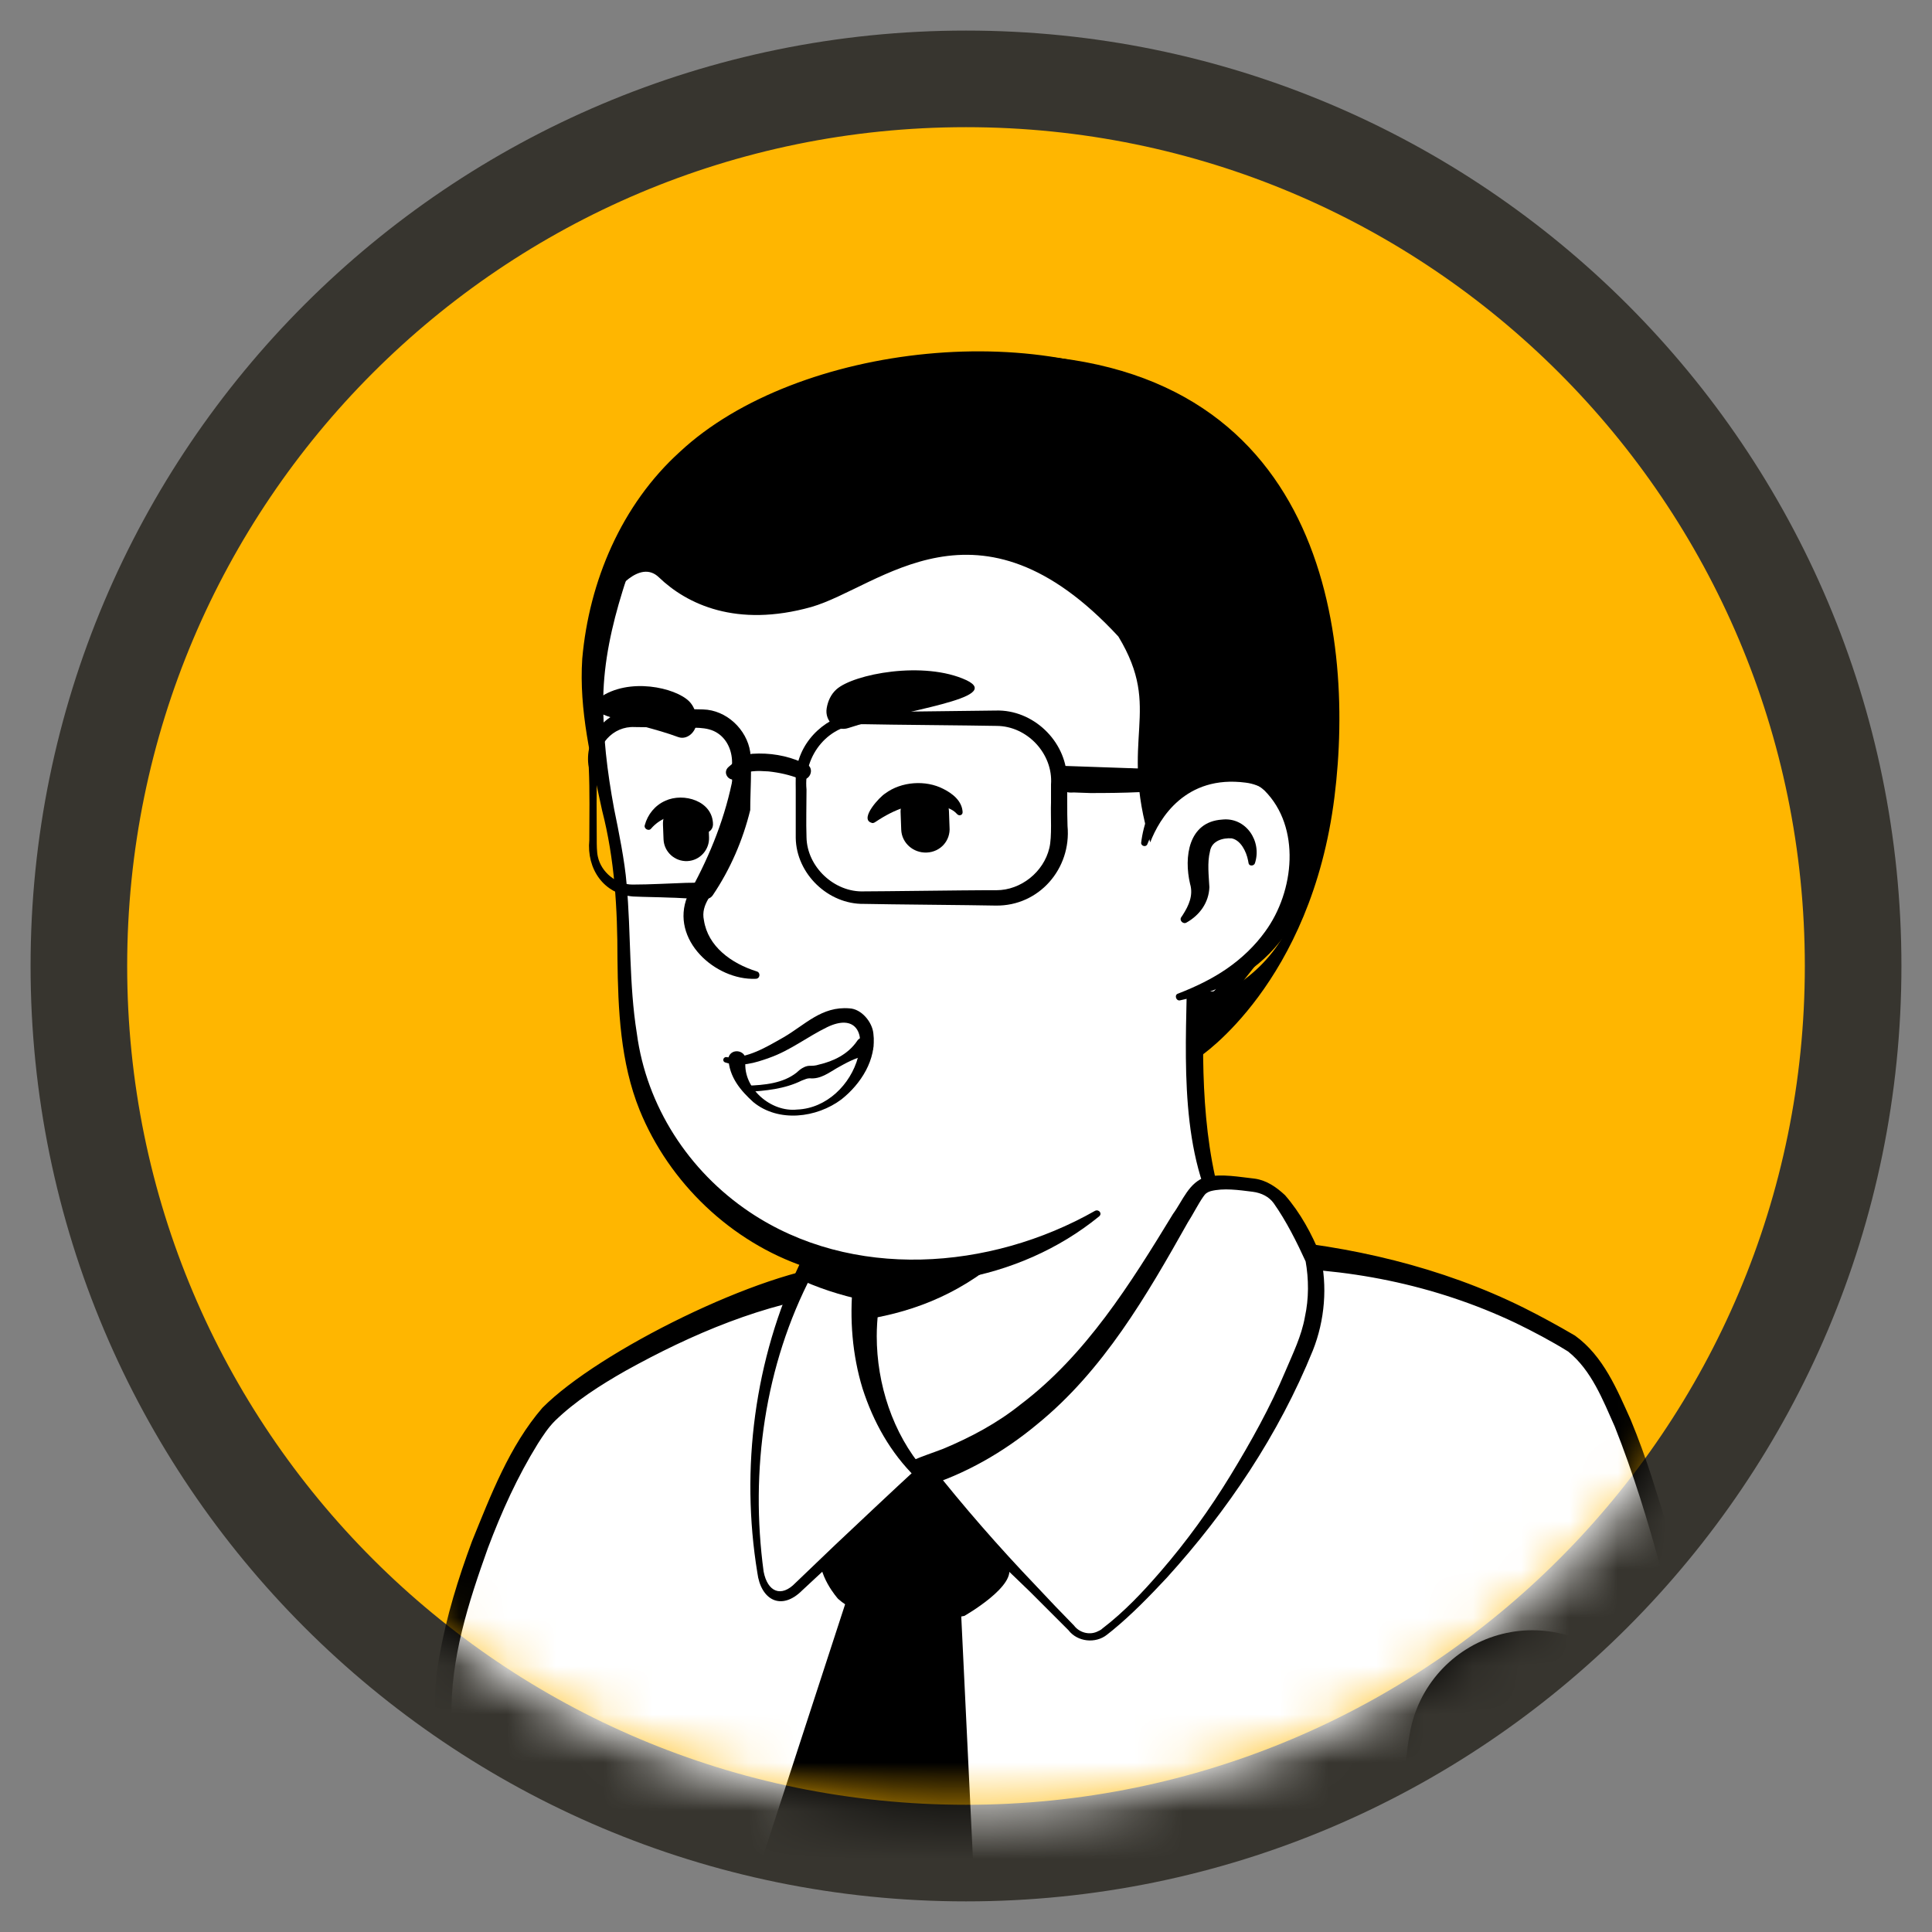 <svg width="40" height="40" viewBox="0 0 40 40" fill="none" xmlns="http://www.w3.org/2000/svg">
<rect x="0" y="0" width="40" height="40" fill="#808080" stroke="none"/>
<path d="M1.633 20C1.633 9.856 9.856 1.633 20 1.633C30.144 1.633 38.367 9.856 38.367 20C38.367 30.143 30.144 38.366 20 38.366C9.856 38.366 1.633 30.143 1.633 20Z" fill="#FFB600" stroke="#37352F" stroke-width="2"/>
<mask id="mask0_73_13825" style="mask-type:alpha" maskUnits="userSpaceOnUse" x="2" y="1" width="36" height="37">
<ellipse cx="18" cy="18" rx="18" ry="18" transform="matrix(-1 0 0 1 38 1.5)" fill="#D9D9D9"/>
</mask>
<g mask="url(#mask0_73_13825)">
<path d="M16.693 29.235C16.94 30.448 18.541 31.177 21.237 30.083C24.038 28.953 25.251 26.257 25.557 25.456C23.897 22.348 25.051 20.194 25.051 20.194C21.225 19.864 17.882 24.338 17.882 24.338L17.364 26.551C17.317 26.739 17.222 26.904 17.081 27.022C16.834 27.457 16.54 28.458 16.693 29.235Z" fill="white"/>
<path d="M25.616 25.492C25.392 25.15 25.251 24.75 25.157 24.361C24.98 23.549 24.921 22.725 24.91 21.901V21.595C24.945 21.289 25.051 20.971 25.169 20.689C25.322 20.312 24.768 20.076 24.592 20.453C24.568 20.5 24.568 20.583 24.568 20.63C24.533 22.231 24.462 24.291 25.475 25.621C25.545 25.692 25.686 25.586 25.616 25.492Z" fill="black"/>
<path d="M17.752 24.314C17.576 24.42 17.517 24.561 17.493 24.703C17.422 24.985 17.446 25.291 17.375 25.586C17.317 25.868 17.14 26.139 17.093 26.433C17.034 26.739 16.858 27.387 16.787 27.705C16.763 27.775 16.81 27.858 16.893 27.869C16.94 27.881 16.975 27.869 17.011 27.846C17.164 27.716 17.234 27.587 17.328 27.422C17.481 27.14 17.587 26.881 17.681 26.563C17.764 26.28 17.729 25.974 17.799 25.68C17.858 25.397 18.023 25.127 18.082 24.832C18.117 24.691 18.129 24.538 18.023 24.361C17.952 24.291 17.835 24.267 17.752 24.314Z" fill="black"/>
<path d="M16.904 27.422C19.153 27.304 20.989 26.598 22.779 23.408C21.272 24.738 19.494 25.244 17.623 25.48L17.375 26.563C17.328 26.751 17.046 27.304 16.904 27.422Z" fill="black"/>
<path d="M16.999 26.987C16.598 27.74 16.363 28.682 16.61 29.518C16.799 30.106 17.34 30.542 17.929 30.707C19.294 31.072 20.872 30.495 22.084 29.847C23.579 29.011 24.686 27.61 25.392 26.08C25.439 25.962 25.274 25.868 25.204 25.986C24.957 26.48 24.674 26.963 24.356 27.399C24.038 27.846 23.673 28.258 23.261 28.623C22.061 29.706 20.436 30.377 18.812 30.377C17.14 30.33 16.504 29.447 16.893 27.822C16.952 27.563 17.046 27.293 17.175 27.069C17.246 26.975 17.069 26.869 16.999 26.987Z" fill="black"/>
<path d="M12.443 12.848C12.231 13.837 12.125 14.638 12.702 17.275C13.267 19.9 12.172 22.549 14.95 24.962C16.822 26.586 20.095 26.892 22.708 25.115C23.591 24.515 23.826 21.713 24.521 20.642C24.815 20.194 24.992 20.912 25.663 20.171C26.593 19.158 27.711 17.122 27.158 13.519C26.263 7.68 21.637 6.998 18.211 7.645C14.774 8.293 13.008 10.247 12.443 12.848Z" fill="white"/>
<path d="M25.086 21.206C25.357 20.759 25.698 20.371 26.016 19.959C26.487 19.323 26.84 18.593 27.076 17.84C28.088 14.614 27.547 10.412 24.556 8.399C21.79 6.527 16.504 7.092 14.079 9.352C12.867 10.447 12.196 12.036 12.055 13.637C11.984 14.708 12.243 15.744 12.466 16.78C12.726 17.793 12.784 18.805 12.784 19.853C12.796 20.9 12.843 21.995 13.243 22.984C13.856 24.491 15.139 25.715 16.681 26.233C18.706 26.939 21.095 26.539 22.755 25.185C22.826 25.127 22.755 25.032 22.673 25.068C20.495 26.304 17.634 26.516 15.515 25.091C14.256 24.244 13.385 22.902 13.185 21.395C13.02 20.371 13.067 19.335 12.973 18.299C12.937 17.84 12.808 17.204 12.714 16.745C12.572 15.98 12.478 15.214 12.49 14.449C12.502 13.696 12.667 12.954 12.89 12.236C13.667 9.682 15.892 8.175 18.459 7.763C22.296 7.092 25.651 8.516 26.652 12.507C27.087 14.461 27.429 16.615 26.605 18.511C26.31 19.229 25.828 19.841 25.274 20.371L24.733 20.948C24.497 21.183 24.898 21.489 25.086 21.206Z" fill="black"/>
<path d="M23.697 17.463C23.697 17.463 24.062 15.697 25.781 15.909C27.264 16.097 27.782 19.652 24.415 20.641" fill="white"/>
<path d="M24.568 19.099C24.839 18.946 25.027 18.687 25.039 18.369C25.027 18.134 24.992 17.863 25.051 17.628C25.086 17.404 25.322 17.345 25.498 17.357C25.686 17.392 25.804 17.628 25.84 17.816C25.84 17.828 25.851 17.863 25.851 17.875C25.863 17.934 25.957 17.934 25.981 17.875C26.134 17.416 25.793 16.91 25.298 16.969C24.604 17.016 24.509 17.745 24.639 18.299C24.709 18.534 24.615 18.746 24.486 18.946L24.462 18.982C24.403 19.052 24.497 19.146 24.568 19.099Z" fill="black"/>
<path d="M15.151 16.215C14.974 17.051 14.644 17.828 14.232 18.558C13.867 19.453 14.809 20.3 15.645 20.265C15.739 20.265 15.751 20.135 15.668 20.112C15.139 19.947 14.656 19.594 14.574 19.052C14.538 18.887 14.585 18.746 14.668 18.605C15.056 17.875 15.292 17.039 15.233 16.215C15.233 16.156 15.151 16.156 15.151 16.215Z" fill="black"/>
<path d="M23.756 17.475C24.027 16.78 24.615 16.121 25.404 16.133C25.475 16.121 25.592 16.145 25.663 16.145C25.863 16.156 26.028 16.227 26.181 16.368C26.934 17.122 26.805 18.452 26.193 19.288C25.981 19.582 25.71 19.841 25.404 20.053C25.098 20.265 24.756 20.43 24.392 20.571C24.309 20.594 24.345 20.724 24.427 20.712C25.216 20.547 25.969 20.159 26.487 19.511C27.288 18.546 27.452 16.933 26.499 15.991C26.287 15.803 25.993 15.662 25.698 15.662C25.604 15.662 25.463 15.638 25.369 15.662C24.874 15.685 24.403 15.933 24.097 16.321C23.826 16.651 23.674 17.051 23.626 17.451C23.626 17.522 23.732 17.545 23.756 17.475Z" fill="black"/>
<path d="M6.828 40.896L36.646 40.237C34.81 34.103 33.786 28.7 32.408 27.876C29.795 26.31 27.441 26.063 26.04 25.934C25.686 26.805 24.345 29.665 21.555 30.795C18.859 31.89 17.258 31.16 17.011 29.948C16.858 29.171 17.34 27.899 17.587 27.488C17.729 27.37 17.823 27.193 17.87 27.017L17.964 26.628C17.764 26.581 17.564 26.534 17.364 26.463C15.221 26.84 11.972 28.606 11.277 29.595C10.442 30.784 9.288 33.762 9.335 35.398C9.406 38.059 6.828 40.896 6.828 40.896Z" fill="white"/>
<path d="M6.545 41.025C15.421 40.896 27.9 40.766 36.646 40.543C36.811 40.543 36.941 40.401 36.941 40.237C35.987 37.023 35.222 33.785 34.198 30.584C34.068 30.183 33.927 29.795 33.762 29.395C33.48 28.771 33.197 28.076 32.608 27.652C32.267 27.452 31.902 27.252 31.549 27.076C29.842 26.228 27.947 25.792 26.063 25.639C25.922 25.628 25.804 25.71 25.757 25.828C24.862 27.97 23.238 29.96 20.966 30.701C19.848 31.09 17.858 31.419 17.328 30.03C17.152 29.359 17.411 28.653 17.646 28.017C17.705 27.888 17.764 27.758 17.823 27.652L17.764 27.723C17.988 27.535 18.129 27.217 18.176 26.934L18.235 26.699C18.27 26.534 18.164 26.369 17.999 26.334C17.799 26.287 17.611 26.24 17.422 26.181C15.774 26.299 12.396 27.97 11.23 29.147C10.548 29.936 10.159 30.96 9.771 31.914C9.488 32.679 9.241 33.468 9.1 34.28C9.041 34.586 9.006 34.904 9.006 35.222C9.017 35.693 8.982 36.175 8.852 36.646C8.464 38.118 7.605 39.471 6.628 40.637L6.604 40.66L6.592 40.672C6.592 40.672 6.604 40.66 6.557 40.708C6.522 40.802 6.51 40.943 6.545 41.025ZM7.098 40.778C7.11 40.813 7.134 40.861 7.122 40.919C7.122 40.978 7.098 41.025 7.075 41.061C7.04 41.108 7.051 41.084 7.051 41.096L7.063 41.084C7.146 40.967 7.31 40.731 7.393 40.602C8.358 39.083 9.312 37.4 9.347 35.551C9.323 34.339 9.7 33.173 10.1 32.055C10.383 31.302 10.713 30.572 11.136 29.889C11.242 29.724 11.348 29.559 11.489 29.418C11.913 29.006 12.431 28.677 12.949 28.382C14.326 27.617 15.822 26.981 17.387 26.781L17.246 26.769C17.458 26.84 17.67 26.887 17.882 26.934L17.646 26.569C17.576 26.817 17.564 27.111 17.364 27.276C17.234 27.429 17.163 27.629 17.081 27.794C16.893 28.241 16.763 28.7 16.681 29.183C16.469 30.336 17.152 31.29 18.282 31.549C19.235 31.773 20.236 31.572 21.142 31.278C23.579 30.501 25.345 28.37 26.299 26.063L25.992 26.251C27.852 26.228 29.701 26.593 31.384 27.393C31.749 27.57 32.126 27.77 32.467 27.982C32.95 28.37 33.185 28.983 33.432 29.536C34.198 31.466 34.645 33.491 35.151 35.492C35.504 36.905 35.975 38.906 36.328 40.331L36.611 39.942C28.088 40.119 15.763 40.496 7.098 40.778Z" fill="black"/>
<path d="M31.419 40.849C31.419 40.849 31.573 37.035 31.726 36.328" stroke="black" stroke-width="5.151" stroke-miterlimit="10" stroke-linecap="round" stroke-linejoin="round"/>
<path d="M27.947 37.882V36.481L24.568 37.859C24.58 37.859 27.299 37.929 27.947 37.882Z" fill="white"/>
<path d="M19.895 33.326L20.318 42.108C20.318 42.108 16.587 44.651 16.587 44.58C16.587 44.51 14.821 41.425 14.821 41.425L17.576 32.973C17.576 32.973 17.929 33.338 19.895 33.326Z" fill="black"/>
<path d="M19.047 30.501C19.047 30.501 20.66 32.02 20.872 32.42C21.084 32.82 19.965 33.456 19.965 33.456C19.965 33.456 18.164 33.833 17.352 33.103C17.352 33.103 16.893 32.597 16.987 32.114C17.069 31.643 19.047 30.501 19.047 30.501Z" fill="black"/>
<path d="M26.522 24.803C26.511 24.792 26.499 24.78 26.487 24.768C26.358 24.615 26.169 24.521 25.957 24.497C24.968 24.38 24.863 24.486 24.651 24.815C23.626 26.416 22.296 29.477 19.035 30.513L22.178 33.715C22.343 33.927 22.638 33.962 22.849 33.809C23.862 33.056 25.887 30.748 27.005 27.935C27.24 27.346 27.288 26.699 27.17 26.087C27.193 26.063 26.722 25.086 26.522 24.803Z" fill="white"/>
<path d="M26.605 24.745C26.428 24.58 26.228 24.439 25.981 24.403C25.651 24.368 25.31 24.297 24.968 24.368C24.615 24.474 24.486 24.862 24.286 25.133C23.403 26.581 22.485 28.052 21.131 29.077C20.648 29.465 20.095 29.759 19.53 29.995C19.318 30.077 19.094 30.148 18.882 30.242C18.706 30.325 18.67 30.584 18.823 30.701C19.695 31.407 20.519 32.173 21.331 32.961C21.519 33.15 21.955 33.585 22.12 33.75C22.308 33.997 22.685 34.033 22.92 33.844L23.038 33.75C23.438 33.421 23.803 33.044 24.156 32.667C25.416 31.278 26.475 29.701 27.182 27.958C27.429 27.334 27.488 26.628 27.335 25.981C27.158 25.545 26.923 25.11 26.605 24.745ZM26.369 24.909C26.628 25.274 26.852 25.722 27.04 26.134L27.029 26.098C27.099 26.487 27.099 26.887 27.017 27.264C26.946 27.664 26.77 28.017 26.616 28.382C26.299 29.136 25.898 29.854 25.475 30.548C25.051 31.243 24.568 31.914 24.027 32.538C23.662 32.961 23.273 33.373 22.826 33.715C22.791 33.75 22.755 33.762 22.708 33.785C22.543 33.856 22.343 33.797 22.237 33.656L21.849 33.256L21.46 32.844C20.683 32.032 19.942 31.184 19.247 30.301L19.13 30.784C19.977 30.525 20.778 30.066 21.472 29.489C22.849 28.37 23.744 26.816 24.592 25.31C24.698 25.145 24.804 24.933 24.91 24.78C24.957 24.709 24.992 24.686 25.063 24.662C25.333 24.591 25.651 24.639 25.934 24.674C26.122 24.698 26.275 24.78 26.369 24.909Z" fill="black"/>
<path d="M15.751 32.549C15.822 32.938 16.104 33.303 16.575 32.82L19.059 30.501C19.059 30.501 17.611 29.124 17.964 26.628C17.481 26.522 17.022 26.369 16.599 26.169C16.587 26.192 16.422 26.51 16.234 27.04C15.833 28.135 15.327 30.148 15.751 32.549Z" fill="white"/>
<path d="M15.68 32.561C15.751 33.126 16.175 33.362 16.61 32.926L17.446 32.149L18.282 31.372L19.118 30.595C19.165 30.548 19.165 30.478 19.13 30.43C18.482 29.677 18.152 28.653 18.152 27.664C18.152 27.311 18.2 26.97 18.258 26.616C18.282 26.475 18.164 26.346 18.011 26.334C17.54 26.322 17.069 26.263 16.599 26.145C16.587 26.134 16.563 26.145 16.563 26.157C15.621 28.135 15.327 30.407 15.68 32.561ZM15.81 32.538C15.527 30.442 15.833 28.265 16.81 26.393L16.834 26.357C16.846 26.346 16.858 26.322 16.858 26.322L16.457 26.44C16.916 26.663 17.399 26.817 17.893 26.922L17.658 26.581C17.587 27.311 17.646 28.053 17.858 28.747C18.082 29.442 18.435 30.077 18.965 30.595V30.419C18.541 30.807 17.705 31.596 17.293 31.984L16.469 32.773C16.175 33.079 15.892 32.962 15.81 32.538Z" fill="black"/>
<path d="M15.257 21.983C15.245 22.372 15.822 23.361 16.928 22.901C17.999 22.466 18.317 20.418 16.787 21.395C16.01 21.913 15.515 21.995 15.257 21.983Z" fill="white"/>
<path d="M15.009 21.995C15.327 22.101 15.633 22.007 15.928 21.901C16.363 21.748 16.716 21.465 17.128 21.265C17.693 20.994 17.917 21.359 17.764 21.889C17.611 22.454 17.116 22.948 16.504 22.972C15.963 23.031 15.386 22.536 15.433 21.983C15.48 21.748 15.139 21.677 15.08 21.901C15.092 22.301 15.339 22.584 15.598 22.819C16.116 23.243 16.905 23.149 17.423 22.76C17.823 22.442 18.152 21.936 18.082 21.395C18.058 21.159 17.835 20.888 17.587 20.877C17.011 20.829 16.669 21.218 16.222 21.477C15.869 21.677 15.468 21.924 15.056 21.889C14.986 21.865 14.939 21.96 15.009 21.995Z" fill="black"/>
<path d="M17.741 21.559C17.552 21.83 17.258 21.971 16.952 22.042C16.881 22.066 16.822 22.066 16.763 22.066C16.657 22.066 16.552 22.148 16.493 22.207C16.21 22.431 15.822 22.466 15.469 22.478C15.386 22.478 15.386 22.619 15.469 22.607C15.845 22.584 16.245 22.548 16.599 22.372C16.669 22.348 16.704 22.325 16.763 22.325C16.987 22.348 17.164 22.207 17.328 22.113C17.517 22.007 17.705 21.901 17.929 21.854C18.035 21.83 18.094 21.736 18.082 21.63C18.058 21.465 17.823 21.418 17.741 21.559Z" fill="black"/>
<path d="M19.188 17.651C19.471 17.639 19.683 17.404 19.659 17.121L19.647 16.792C19.636 16.509 19.4 16.297 19.118 16.321C18.835 16.333 18.623 16.568 18.647 16.851L18.659 17.18C18.67 17.451 18.906 17.663 19.188 17.651Z" fill="black"/>
<path d="M14.232 17.828C14.491 17.816 14.691 17.593 14.68 17.334L14.668 17.027C14.656 16.768 14.432 16.568 14.174 16.58C13.915 16.592 13.714 16.816 13.726 17.075L13.738 17.381C13.75 17.64 13.973 17.84 14.232 17.828Z" fill="black"/>
<path d="M18.129 17.015C18.517 16.756 18.941 16.58 19.412 16.674C19.565 16.698 19.718 16.745 19.812 16.851C19.848 16.898 19.93 16.886 19.93 16.815C19.918 16.58 19.718 16.427 19.53 16.333C19.165 16.144 18.659 16.18 18.329 16.427C18.211 16.498 17.811 16.933 18.023 17.027C18.07 17.051 18.093 17.039 18.129 17.015Z" fill="black"/>
<path d="M14.762 17.074C14.762 16.58 14.15 16.403 13.773 16.58C13.561 16.674 13.408 16.863 13.349 17.086C13.326 17.157 13.432 17.216 13.479 17.157C13.679 16.921 14.02 16.804 14.291 16.945C14.373 16.992 14.385 17.027 14.409 17.074C14.409 17.31 14.75 17.298 14.762 17.074Z" fill="black"/>
<path d="M17.564 15.073C17.317 15.155 17.069 14.932 17.116 14.661C17.14 14.52 17.199 14.379 17.317 14.273C17.67 13.955 19.129 13.672 20.012 14.084C20.789 14.461 18.694 14.696 17.564 15.073Z" fill="black"/>
<path d="M14.044 15.261C14.244 15.332 14.456 15.12 14.421 14.873C14.409 14.743 14.362 14.614 14.268 14.52C13.985 14.237 13.02 14.014 12.408 14.449C11.878 14.814 13.126 14.92 14.044 15.261Z" fill="black"/>
<path d="M20.401 7.34C27.358 7.199 28.064 13.026 27.629 16.498C27.146 20.36 24.839 21.878 24.839 21.878L24.686 20.854C24.686 20.854 25.239 20.666 25.769 20.277C27.605 18.888 27.04 16.357 25.792 16.204C24.544 16.039 24.003 16.946 23.814 17.44C23.155 15.262 24.085 14.721 23.155 13.179C20.248 10.036 18.223 12.155 16.798 12.567C15.244 13.002 14.22 12.508 13.643 11.954C13.231 11.554 12.702 12.308 12.702 12.308C12.702 12.308 13.467 7.481 20.401 7.34Z" fill="black"/>
<path d="M17.887 18.714C18.429 18.726 20.101 18.738 20.618 18.749C21.513 18.761 22.184 17.984 22.102 17.101C22.09 16.807 22.102 16.395 22.09 16.101C22.066 15.335 21.384 14.688 20.618 14.711L18.629 14.735C18.476 14.735 18.04 14.747 17.887 14.747C17.252 14.735 16.651 15.206 16.51 15.83C16.463 16.006 16.475 16.195 16.475 16.348V17.348C16.486 18.09 17.146 18.726 17.887 18.714ZM17.887 18.455C17.275 18.479 16.71 17.949 16.698 17.337C16.687 17.019 16.698 16.677 16.698 16.348C16.628 15.63 17.169 14.97 17.899 14.994C18.405 15.006 20.101 15.018 20.63 15.029C21.266 15.029 21.807 15.606 21.76 16.242C21.76 16.324 21.76 16.536 21.76 16.619C21.749 16.878 21.784 17.325 21.725 17.56C21.607 18.055 21.136 18.431 20.63 18.431H20.383C20.042 18.431 18.241 18.455 17.887 18.455Z" fill="black"/>
<path d="M13.143 15.053L14.073 15.065C14.332 15.076 14.638 15.029 14.862 15.182C15.074 15.324 15.168 15.582 15.156 15.83C15.156 16.136 15.156 16.454 15.168 16.76L15.18 16.713C15.015 17.29 14.791 17.843 14.45 18.325L14.568 18.255C14.473 18.278 14.309 18.278 14.214 18.278C13.861 18.29 13.449 18.314 13.096 18.314C12.767 18.314 12.449 18.066 12.378 17.737C12.355 17.643 12.355 17.478 12.355 17.384C12.355 16.878 12.343 16.383 12.366 15.877C12.343 15.43 12.684 15.029 13.143 15.053ZM13.143 14.7C12.519 14.7 12.084 15.3 12.19 15.889C12.213 16.395 12.201 16.889 12.201 17.395C12.143 17.984 12.496 18.514 13.108 18.561C13.367 18.573 13.614 18.573 13.861 18.584C13.991 18.584 14.309 18.608 14.426 18.608C14.485 18.62 14.579 18.608 14.638 18.608C14.685 18.608 14.732 18.573 14.756 18.537C15.121 17.996 15.38 17.395 15.533 16.771C15.533 16.371 15.568 15.971 15.533 15.571C15.462 15.1 15.039 14.7 14.556 14.688C14.226 14.676 13.473 14.7 13.143 14.7Z" fill="black"/>
<path d="M16.604 15.783C16.286 15.641 15.933 15.583 15.58 15.606C15.462 15.618 15.345 15.653 15.239 15.747L15.086 15.877C14.933 16.006 15.121 16.23 15.274 16.101C15.462 15.936 15.686 15.959 15.91 15.971C16.133 15.995 16.345 16.042 16.557 16.124C16.757 16.206 16.887 15.912 16.698 15.818L16.604 15.783Z" fill="black"/>
<path d="M21.902 16.207C21.984 16.395 22.078 16.418 22.231 16.407L22.573 16.419C23.255 16.419 23.95 16.407 24.633 16.301C24.868 16.289 24.88 15.959 24.645 15.948L21.913 15.853C21.831 15.853 21.772 15.936 21.808 16.006L21.902 16.207Z" fill="black"/>
</g>
</svg>
